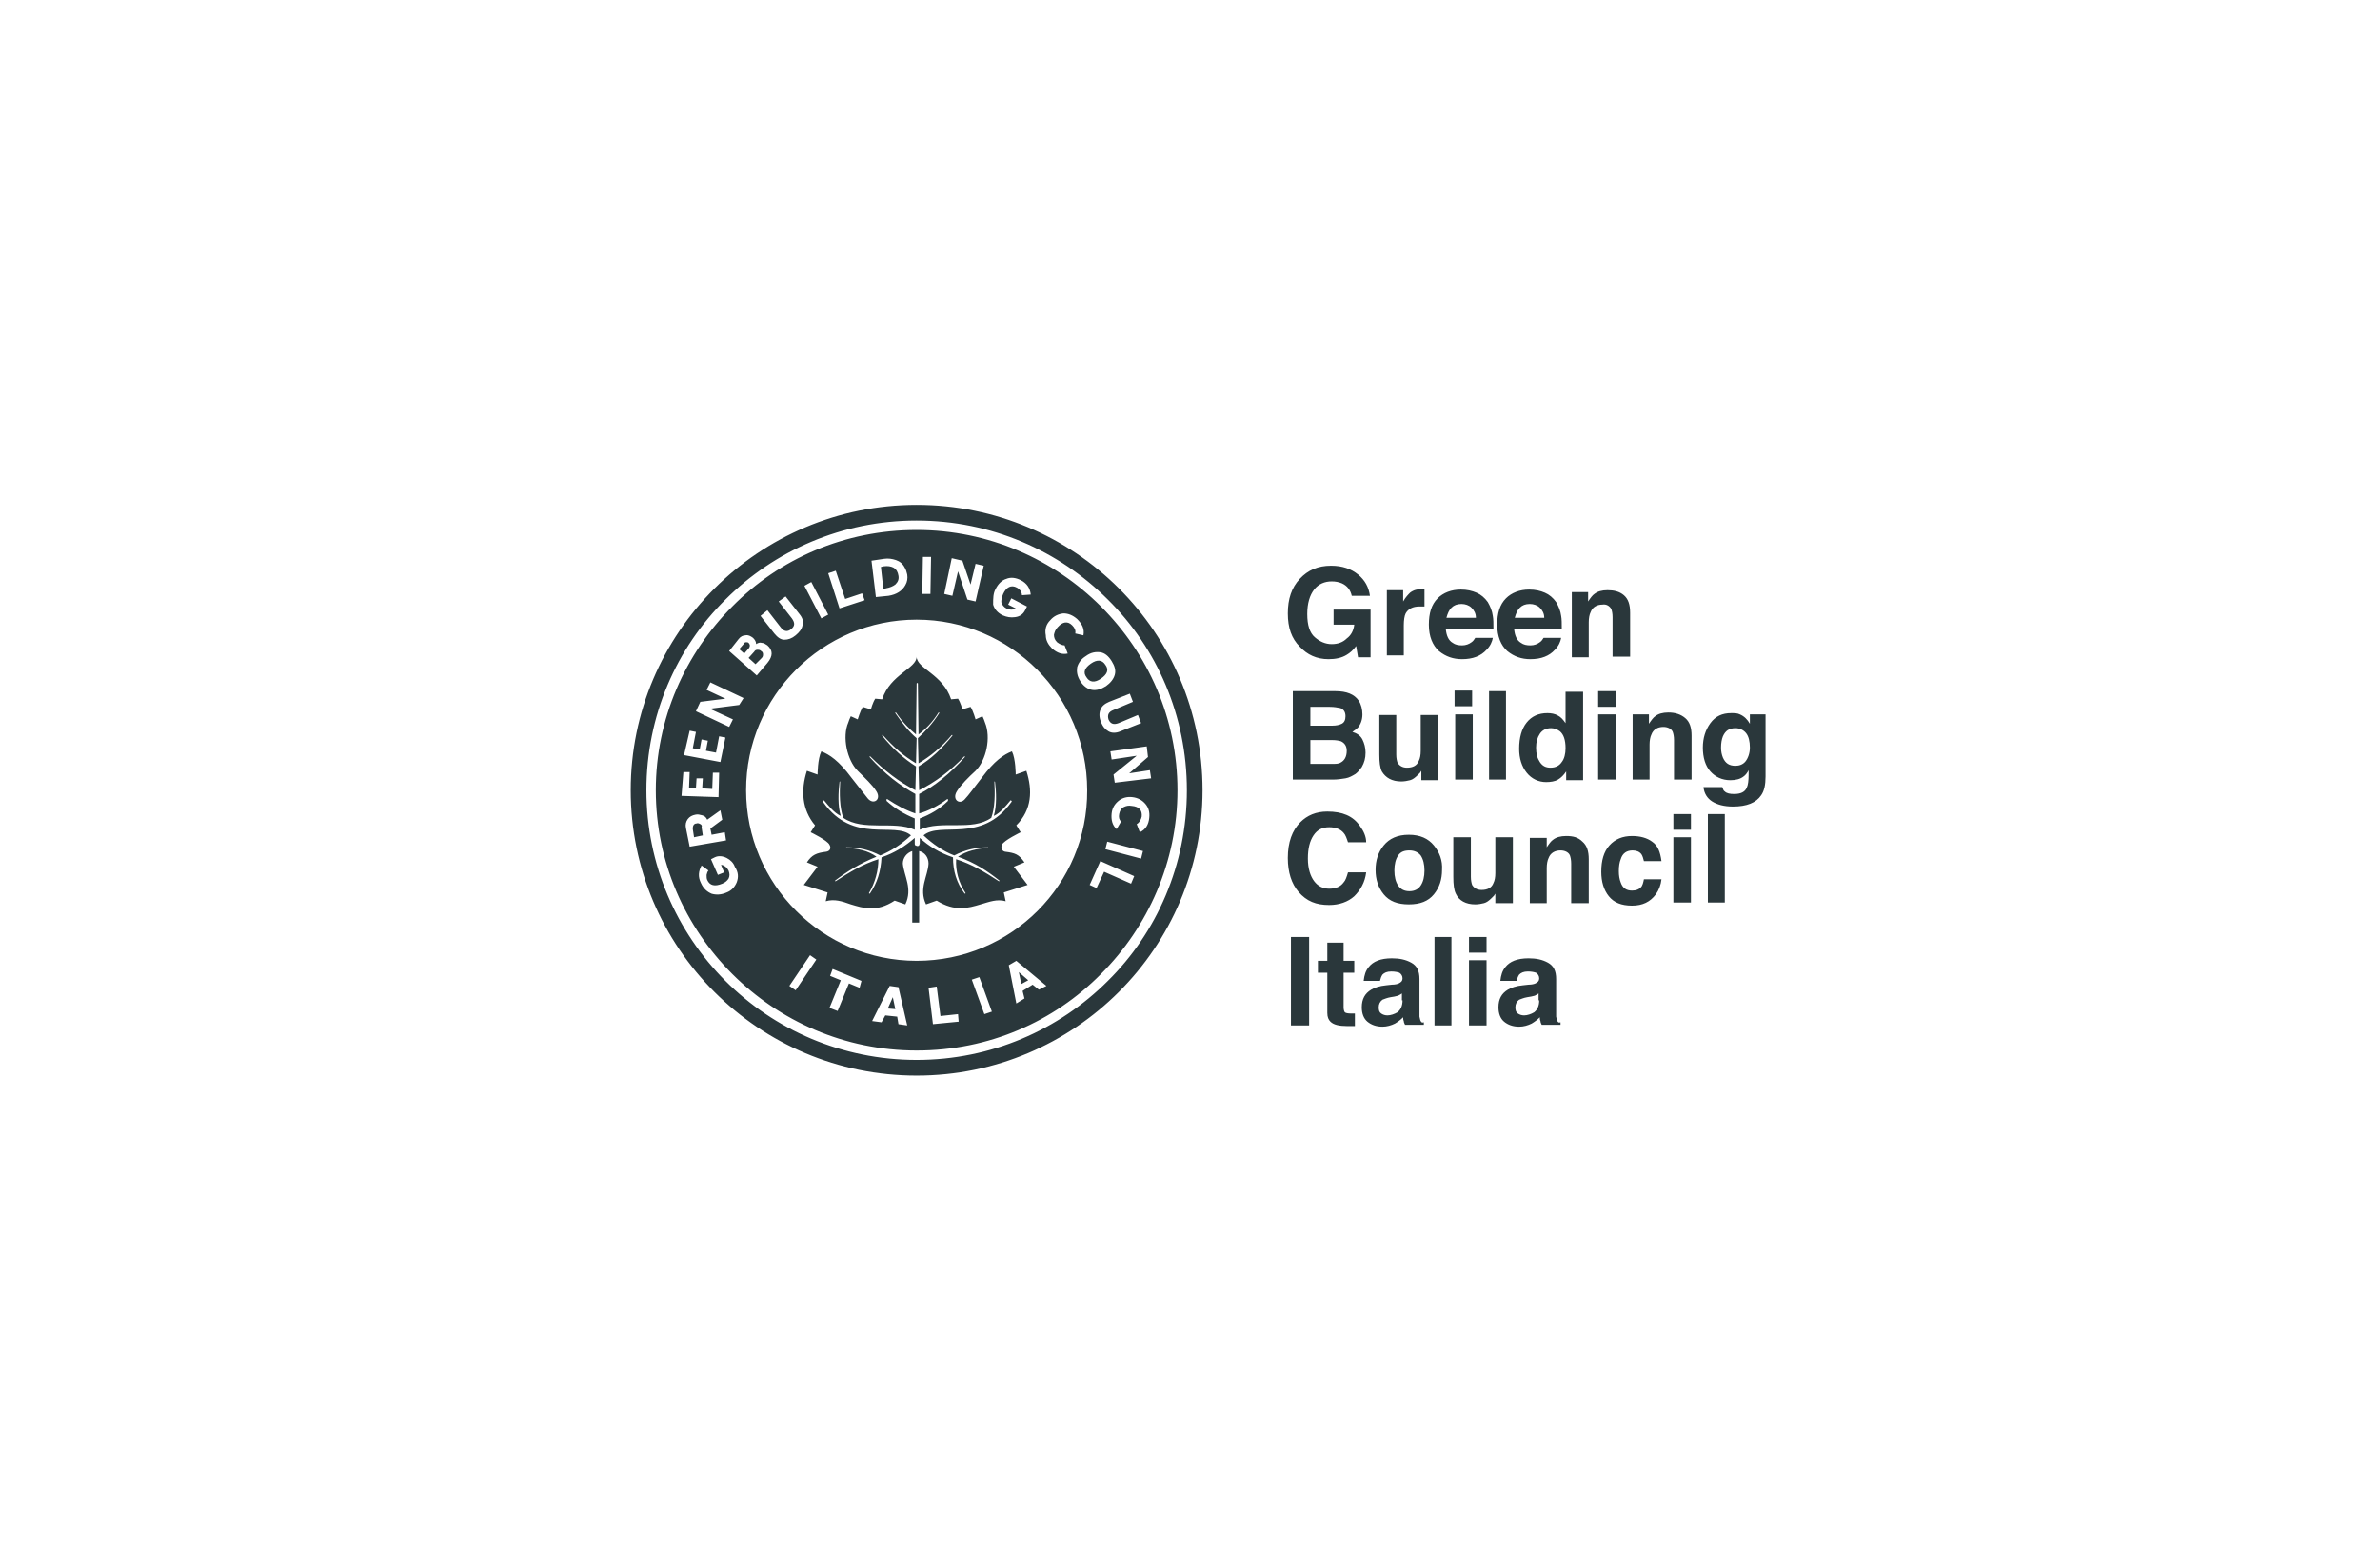 <?xml version="1.0" encoding="UTF-8"?>
<!-- Generator: Adobe Illustrator 26.0.3, SVG Export Plug-In . SVG Version: 6.00 Build 0)  -->
<svg xmlns="http://www.w3.org/2000/svg" xmlns:xlink="http://www.w3.org/1999/xlink" version="1.1" id="Livello_3" x="0px" y="0px" width="379.6px" height="248.3px" viewBox="0 0 379.6 248.3" style="enable-background:new 0 0 379.6 248.3;" xml:space="preserve">
<style type="text/css">
	.st0{fill:#2A373B;}
	.st1{opacity:0.8;fill:#2A373B;}
	.st2{opacity:0.6;fill:#2A373B;}
	.st3{opacity:0.4;fill:#2A373B;}
	.st4{opacity:0.2;fill:#2A373B;}
	.st5{fill-rule:evenodd;clip-rule:evenodd;fill:#2A373B;}
	.st6{opacity:0.6;}
	.st7{fill:url(#SVGID_1_);}
	.st8{fill:url(#SVGID_00000034799954568924156360000012139879025229175686_);}
	.st9{fill:url(#SVGID_00000059275674474919764890000009440784313308229042_);}
	.st10{fill:url(#SVGID_00000019665408397463661750000018215034149776193931_);}
	.st11{fill:url(#SVGID_00000055701491414528024900000013220783237544289413_);}
	.st12{fill:url(#SVGID_00000035524505402773671220000007303398997747921541_);}
	.st13{fill:url(#SVGID_00000146483516340699012870000004339248080068570043_);}
	.st14{fill:url(#SVGID_00000052805054421214090230000009338101101899593360_);}
	.st15{fill:url(#SVGID_00000011715504793282594830000001834808285652151463_);}
	.st16{opacity:0.85;fill:#2A373B;}
	.st17{fill:#E30613;}
	.st18{fill:url(#SVGID_00000101816611875655541090000011028570198741738683_);}
	.st19{fill:url(#SVGID_00000052813649535805709400000017352005592587532981_);}
	.st20{fill:url(#SVGID_00000161598318081405295450000012633743074584003220_);}
	.st21{fill:url(#SVGID_00000085251697712414137610000017988503089920305300_);}
	.st22{fill:url(#SVGID_00000075141752745718257170000013859391607385410748_);}
	.st23{fill:url(#SVGID_00000023245472222913148740000009780926689324859791_);}
	.st24{fill:none;stroke:#2A373B;stroke-width:0.709;stroke-miterlimit:10;}
</style>
<path class="st0" d="M111.7,131.4c-0.2-0.1-0.4-0.2-0.6-0.1c-0.2,0-0.4,0.1-0.5,0.3c-0.1,0.2-0.1,0.4-0.1,0.6l0.2,1.3l1.4-0.3  l-0.2-1.3C112,131.7,111.9,131.5,111.7,131.4z M187.8,126c0-11.5-4.7-21.8-12.2-29.3c-7.5-7.5-17.9-12.2-29.4-12.2v0h0v0  c-11.5,0-21.9,4.6-29.4,12.2c-7.5,7.5-12.2,17.9-12.2,29.3h0v0v0h0c0,11.5,4.7,21.8,12.2,29.3c7.5,7.5,17.9,12.2,29.4,12.2v0h0v0  c11.5,0,21.9-4.6,29.4-12.2C183.1,147.8,187.8,137.4,187.8,126L187.8,126L187.8,126L187.8,126z M180.7,111.9l-3.1,1.3  c-0.8,0.3-1,0.8-0.8,1.5c0.3,0.7,0.8,0.9,1.6,0.6l3.1-1.3l0.5,1.3l-3.3,1.3c-0.7,0.3-1.4,0.3-1.9,0c-0.5-0.3-0.9-0.7-1.2-1.5  c-0.3-0.7-0.3-1.4-0.1-1.9c0.2-0.6,0.7-1,1.4-1.3l3.3-1.3L180.7,111.9z M175.5,104c0.7,0.1,1.3,0.6,1.8,1.4c0.5,0.8,0.7,1.5,0.5,2.2  c-0.2,0.7-0.7,1.3-1.4,1.8c-0.8,0.5-1.5,0.7-2.2,0.6c-0.7-0.1-1.4-0.6-1.9-1.4c-0.5-0.8-0.6-1.5-0.5-2.2c0.2-0.7,0.6-1.3,1.4-1.8  C174,104,174.8,103.9,175.5,104z M167.5,98.9c0.6-0.7,1.3-1,2.1-1.1c0.8,0,1.5,0.3,2.2,0.9c0.8,0.8,1.2,1.6,1,2.6l-1.3-0.3  c0.1-0.5-0.1-0.9-0.5-1.3c-0.7-0.7-1.5-0.6-2.3,0.3c-0.4,0.4-0.5,0.8-0.6,1.2c0,0.4,0.1,0.8,0.5,1.2c0.4,0.3,0.8,0.5,1.2,0.5  l0.5,1.3c-0.9,0.2-1.7-0.1-2.5-0.8c-0.6-0.6-1-1.3-1-2.1C166.6,100.3,166.9,99.5,167.5,98.9z M158.8,93.9c0.4-0.8,1-1.4,1.7-1.6  c0.7-0.3,1.5-0.2,2.3,0.2c1,0.5,1.5,1.3,1.6,2.3l-1.4,0.1c0-0.2-0.1-0.5-0.2-0.7c-0.2-0.2-0.4-0.4-0.6-0.5c-0.9-0.5-1.7-0.1-2.2,1  c-0.2,0.5-0.3,0.9-0.3,1.3c0.1,0.4,0.4,0.8,0.8,1c0.2,0.1,0.5,0.2,0.8,0.2c0.3,0,0.6-0.1,0.7-0.2l-1.2-0.6l0.5-1l2.5,1.3l-0.3,0.6  c-0.3,0.6-0.8,1-1.6,1.1c-0.7,0.1-1.3,0-2-0.3c-0.8-0.4-1.3-1-1.5-1.7C158.4,95.4,158.4,94.6,158.8,93.9z M151.8,89l1.7,0.4l1.3,3.8  l0.8-3.3l1.3,0.3l-1.3,5.7l-1.3-0.3l-1.5-4.5l-0.9,3.9l-1.3-0.3L151.8,89z M147.2,88.8l1.3,0l-0.1,5.9l-1.3,0L147.2,88.8z M141,89.1  c0.7-0.1,1.3,0,1.9,0.2c0.6,0.2,1.1,0.6,1.4,1.2c0.2,0.3,0.3,0.7,0.4,1.1c0.1,0.6,0,1.2-0.3,1.7c-0.5,0.9-1.4,1.5-2.7,1.7l-2,0.2  l-0.7-5.8L141,89.1z M133.3,91l1.5,4.5l2.7-0.9l0.4,1.1l-4,1.3l-1.8-5.6L133.3,91z M129.4,92.8l2.7,5.2l-1.1,0.6l-2.7-5.2  L129.4,92.8z M122.4,97.3l2.1,2.7c0.5,0.7,1.1,0.8,1.7,0.3c0.6-0.5,0.6-1,0.1-1.7l-2.1-2.7l1.1-0.8l2.2,2.8c0.5,0.6,0.7,1.2,0.5,1.8  c-0.1,0.6-0.5,1.1-1.1,1.6c-0.6,0.5-1.2,0.7-1.8,0.7c-0.6,0-1.1-0.4-1.6-1l-2.2-2.8L122.4,97.3z M117.8,101.9  c0.3-0.4,0.7-0.6,1.1-0.6c0.4-0.1,0.8,0.1,1.2,0.4c0.3,0.3,0.5,0.6,0.5,1c0.3-0.2,0.6-0.3,0.9-0.2c0.3,0,0.6,0.2,0.9,0.4  c0.9,0.8,0.9,1.7,0,2.8l-1.7,2l-4.4-3.9L117.8,101.9z M110,116.5l1,0.2l-0.5,2.6l1.1,0.2l0.3-1.6l1,0.2l-0.3,1.6l1.6,0.3l0.5-2.6  l1,0.2l-0.8,3.9l-5.8-1.1L110,116.5z M109,123.1l1,0l-0.1,2.6l1.1,0l0.1-1.6l1,0l-0.1,1.6l1.6,0.1l0.1-2.6l1,0l-0.1,3.9l-5.9-0.2  L109,123.1z M109.4,132c-0.1-0.5,0-1,0.3-1.4c0.3-0.4,0.7-0.6,1.2-0.7c0.4-0.1,0.7,0,1.1,0.1c0.4,0.1,0.6,0.3,0.8,0.7l2.1-1.5  l0.3,1.5l-1.9,1.4l0.2,1l2.1-0.4l0.2,1.3l-5.8,1L109.4,132z M117.5,140.7c-0.3,0.7-0.8,1.3-1.6,1.6c-0.9,0.4-1.7,0.4-2.4,0.2  c-0.7-0.3-1.3-0.8-1.7-1.7c-0.5-1-0.4-1.9,0.1-2.8l1.1,0.8c-0.2,0.2-0.2,0.4-0.3,0.7c0,0.3,0,0.6,0.1,0.8c0.4,0.9,1.2,1.1,2.4,0.6  c0.5-0.2,0.8-0.5,1-0.8c0.2-0.4,0.2-0.8,0-1.3c-0.1-0.2-0.3-0.5-0.5-0.6c-0.2-0.2-0.5-0.3-0.7-0.3l0.5,1.2l-1,0.4l-1.1-2.5l0.6-0.3  c0.6-0.3,1.3-0.2,1.9,0.1c0.6,0.3,1.1,0.8,1.3,1.4C117.8,139.1,117.8,139.9,117.5,140.7z M117.9,112.4l-4.7,0.6l3.7,1.7l-0.6,1.2  l-5.3-2.5l0.7-1.5l4-0.5l-3-1.4l0.6-1.2l5.3,2.5L117.9,112.4z M126.9,157.9l-1-0.7l3.3-4.9l1,0.7L126.9,157.9z M137.1,157.5  l-1.7-0.7l-1.8,4.4l-1.3-0.5l1.8-4.4l-1.7-0.7l0.4-1.1l4.6,1.9L137.1,157.5z M143.3,163.3l-0.2-1.2l-1.9-0.2l-0.6,1.1l-1.5-0.2  l2.8-5.6l1.4,0.2l1.4,6.1L143.3,163.3z M148.8,163.3l-0.7-5.8l1.3-0.2l0.6,4.7l2.8-0.3l0.1,1.2L148.8,163.3z M157,161.7l-2-5.5  l1.2-0.4l2,5.5L157,161.7z M165.7,157.8l-1-0.8l-1.6,1l0.3,1.2l-1.3,0.8l-1.2-6.1l1.2-0.7l4.8,4L165.7,157.8z M146.2,153.2  c-15,0-27.2-12.2-27.2-27.2c0-15,12.2-27.2,27.2-27.2c15,0,27.2,12.2,27.2,27.2C173.5,141,161.3,153.2,146.2,153.2z M180.4,140.9  l-4.3-1.9l-1.2,2.6l-1.1-0.5l1.7-3.8l5.4,2.4L180.4,140.9z M182,136.9l-5.7-1.5l0.3-1.2l5.7,1.5L182,136.9z M183.3,130.4  c-0.1,1.1-0.6,1.9-1.5,2.3l-0.5-1.3c0.4-0.2,0.7-0.7,0.8-1.2c0.1-1-0.4-1.6-1.6-1.7c-0.5-0.1-0.9,0-1.3,0.2  c-0.4,0.2-0.6,0.6-0.7,1.1c-0.1,0.5,0,0.9,0.3,1.2l-0.7,1.2c-0.7-0.6-0.9-1.5-0.8-2.5c0.1-0.9,0.5-1.5,1.1-2  c0.6-0.5,1.4-0.7,2.2-0.6c0.9,0.1,1.6,0.5,2.1,1.1C183.2,128.8,183.4,129.5,183.3,130.4z M177.8,124.8l-0.2-1.3l3.7-3l-4,0.6  l-0.2-1.3l5.8-0.8l0.2,1.7l-3,2.6l3.3-0.5l0.2,1.3L177.8,124.8z M121.5,104.9c0.2-0.2,0.2-0.4,0.2-0.6c0-0.2-0.1-0.4-0.3-0.5  c-0.2-0.2-0.4-0.2-0.6-0.2c-0.2,0-0.4,0.1-0.5,0.3l-0.9,1l1.1,1L121.5,104.9z M175.6,108.2c1-0.7,1.3-1.4,0.7-2.2  c-0.5-0.8-1.3-0.9-2.3-0.2c-1,0.7-1.3,1.4-0.7,2.2C173.8,108.8,174.6,108.9,175.6,108.2z M119.4,102.5c-0.1-0.1-0.3-0.1-0.4-0.1  c-0.2,0-0.3,0.1-0.4,0.3l-0.7,0.8l0.8,0.7l0.7-0.8c0.1-0.1,0.2-0.3,0.2-0.5C119.6,102.8,119.5,102.6,119.4,102.5z M141.3,93.8  c0.6-0.1,1.1-0.3,1.5-0.6c0.4-0.4,0.6-0.8,0.5-1.4c-0.1-0.6-0.3-1-0.8-1.3c-0.4-0.2-0.9-0.3-1.6-0.2l-0.4,0.1l0.4,3.6L141.3,93.8z   M163.7,122.9l-1.7,0.6c0,0,0-2.5-0.6-3.7c-1.3,0.5-2.8,1.5-4.8,4.2c-1.4,1.8-2.2,2.9-2.6,3.3c-0.9,1.2-2.2,0.2-1.4-1.1  c0.6-1,1.9-2.3,3-3.3c1.7-1.7,2.5-5.3,1.5-7.7c-0.1-0.3-0.2-0.6-0.4-1l-1.1,0.5c0,0-0.4-1.4-0.8-2l-1.3,0.4c0,0-0.3-1.1-0.7-1.7  l-1.1,0.1c-1.3-4-5.5-4.9-5.5-6.8c0,1.9-4.2,2.8-5.5,6.8l-1.1-0.1c-0.4,0.6-0.7,1.7-0.7,1.7l-1.3-0.4c-0.4,0.7-0.8,2-0.8,2l-1.1-0.5  c-0.2,0.4-0.3,0.7-0.4,1c-1,2.3-0.2,6,1.5,7.7c1.1,1.1,2.4,2.3,3,3.3c0.8,1.3-0.5,2.2-1.4,1.1c-0.4-0.5-1.2-1.5-2.6-3.3  c-2-2.7-3.5-3.7-4.8-4.2c-0.6,1.2-0.6,3.7-0.6,3.7l-1.7-0.6c-1,3.1-0.8,6.2,1.3,8.7l-0.7,1.1c0,0,2.7,1.3,3,2c0.3,0.5,0.1,1-0.5,1.1  c-1.6,0.2-2.3,0.5-3.1,1.7l1.7,0.7l-2.2,2.9l3.8,1.2l-0.3,1.4c1.4-0.4,2.6,0,4,0.5c2,0.6,4.1,1.3,7-0.6l1.7,0.6  c1.2-2.5-0.2-4.5-0.4-6.5c0-0.9,0.6-1.7,1.5-2v11.4h1.1v-11.4c0.9,0.2,1.5,1,1.5,2c-0.1,2-1.6,4-0.4,6.5l1.7-0.6  c2.9,1.8,5,1.2,7,0.6c1.4-0.4,2.6-0.9,4-0.5l-0.3-1.4l3.8-1.2l-2.2-2.9l1.7-0.7c-0.9-1.3-1.5-1.5-3.1-1.7c-0.5-0.1-0.7-0.6-0.5-1.1  c0.3-0.7,3-2,3-2l-0.7-1.1C164.6,129.1,164.7,126,163.7,122.9z M161.3,127.9c-4.8,6.7-11.3,3-14,5.3c1.5,1.4,3.1,2.5,4.9,3.2  c1.7-0.9,3.5-1.3,5.3-1.3c0,0,0,0,0.1,0l0,0c0,0,0,0,0,0c0,0,0,0.1,0,0.1c-1.8,0.1-3.5,0.5-4.8,1.4c2.8,1,4.7,2.3,6.6,3.8v0  c0,0,0,0.1,0,0.1l0,0c0,0-0.1,0-0.1,0c-2.3-1.5-4.3-2.7-6.8-3.5c-0.1,1.9,0.4,3.7,1.5,5.4c0,0,0,0,0,0c0,0,0,0.1-0.1,0.1l0,0  c0,0,0,0-0.1-0.1c-1.2-1.6-1.8-3.5-1.8-5.7c-2.1-0.7-3.9-1.8-5.3-3.1l0,0.9c0,0,0,0,0,0c0,0.1-0.1,0.2-0.1,0.3  c-0.1,0.1-0.2,0.1-0.3,0.1c-0.1,0-0.2-0.1-0.3-0.1c-0.1-0.1-0.1-0.2-0.1-0.3c0,0,0,0,0,0l0-0.9c-1.5,1.3-3.2,2.4-5.3,3.1  c-0.1,2.2-0.7,4.1-1.8,5.7c0,0,0,0-0.1,0.1l0,0c0,0-0.1,0-0.1-0.1c0,0,0,0,0,0c1-1.7,1.5-3.6,1.5-5.4c-2.5,0.8-4.5,2-6.8,3.5  c0,0-0.1,0-0.1,0l0,0c0,0,0-0.1,0-0.1v0c2-1.5,3.9-2.7,6.6-3.8c-1.4-1-3-1.3-4.8-1.4c0,0-0.1-0.1,0-0.1c0,0,0,0,0,0l0,0  c0,0,0,0,0.1,0c1.8,0,3.6,0.4,5.3,1.3c1.7-0.7,3.3-1.7,4.9-3.2c-2.6-2.3-9.2,1.5-14-5.3c0,0,0-0.1,0-0.1c0,0,0,0,0-0.1  c0,0,0.1-0.1,0.1-0.1c0,0,0.1,0.1,0.1,0.1c0.6,0.7,1.5,1.9,2.6,2.4c-0.5-1.6-0.4-3.8-0.2-5.4c0,0,0-0.1,0.1-0.1c0,0,0,0,0,0l0,0  c0,0,0,0,0,0.1c-0.1,1.8-0.1,4,0.5,5.7c3.2,2.2,8,0.4,11.4,1.9l0-1.8c-1.7-0.7-3.2-1.6-4.5-2.8c0,0,0,0,0-0.1l0-0.1  c0,0,0-0.1,0.1-0.1c0,0,0,0,0,0v0c1.5,1,3,1.8,4.5,2.3l0-3.1c-2.4-1.3-4.9-3.2-7.3-5.9c0,0,0-0.1,0-0.1l0,0c0,0,0.1,0,0.1,0l0,0  c2.2,2.2,4.6,4.1,7.2,5.4l0.1-3.8c-1.9-1.2-3.7-2.8-5.4-4.9c0,0,0-0.1,0-0.1l0,0c0,0,0.1,0,0.1,0c0,0,0,0,0,0  c1.7,1.9,3.4,3.4,5.3,4.5l0.1-4c-1.2-1-2.3-2.4-3.4-4c0,0,0-0.1,0-0.1l0,0l0,0c0,0,0.1,0,0.1,0l0,0c1.1,1.6,2.2,2.7,3.2,3.5l0.1-8.1  c0,0,0-0.1,0.1-0.1c0,0,0.1,0,0.1,0.1l0.1,8.1c1.1-0.8,2.2-1.9,3.2-3.5l0,0c0,0,0.1,0,0.1,0l0,0l0,0c0,0,0,0.1,0,0.1  c-1,1.6-2.2,2.9-3.4,4l0.1,4c1.9-1.1,3.7-2.6,5.3-4.5c0,0,0,0,0,0c0,0,0.1,0,0.1,0l0,0c0,0,0,0.1,0,0.1c-1.7,2.1-3.5,3.8-5.4,4.9  l0.1,3.8c2.6-1.3,5-3.1,7.2-5.4l0,0c0,0,0.1,0,0.1,0l0,0c0,0,0,0.1,0,0.1c-2.4,2.7-4.9,4.7-7.3,5.9l0,3.1c1.5-0.4,3-1.2,4.5-2.3v0  c0,0,0,0,0,0c0,0,0.1,0,0.1,0.1l0,0.1c0,0,0,0.1,0,0.1c-1.3,1.3-2.9,2.2-4.5,2.8l0,1.8c3.5-1.6,8.3,0.3,11.4-1.9  c0.6-1.6,0.6-3.9,0.5-5.7c0,0,0,0,0-0.1l0,0c0,0,0,0,0,0c0,0,0.1,0,0.1,0.1c0.2,1.6,0.3,3.8-0.2,5.4c1.1-0.5,2-1.7,2.6-2.4  c0,0,0.1-0.1,0.1-0.1c0,0,0.1,0,0.1,0.1C161.4,127.7,161.4,127.8,161.3,127.9C161.4,127.8,161.4,127.8,161.3,127.9z M146.2,80.5  c-25.2,0-45.6,20.4-45.6,45.5c0,25.1,20.4,45.5,45.6,45.5s45.6-20.4,45.6-45.5C191.8,100.8,171.4,80.5,146.2,80.5z M189.3,126  L189.3,126L189.3,126c0,11.9-4.8,22.7-12.6,30.4c-7.8,7.8-18.6,12.6-30.5,12.6v0h0v0c-11.9,0-22.7-4.8-30.5-12.6  c-7.8-7.8-12.6-18.6-12.6-30.4h0v0v0h0c0-11.9,4.8-22.7,12.6-30.4c7.8-7.8,18.6-12.6,30.5-12.6v0h0v0c11.9,0,22.7,4.8,30.5,12.6  C184.5,103.3,189.3,114.1,189.3,126L189.3,126z M164,156.3l-1.5-1.3l0.4,1.9L164,156.3z M141.6,160.8l1.2,0.1l-0.4-1.9L141.6,160.8z   M229.5,103.8c1.1,0.9,2.3,1.3,3.7,1.3c1.7,0,3-0.5,3.9-1.5c0.6-0.6,0.9-1.3,1-1.9h-2.8c-0.2,0.3-0.3,0.5-0.6,0.7  c-0.4,0.3-0.9,0.5-1.5,0.5c-0.6,0-1.1-0.1-1.5-0.4c-0.7-0.4-1-1.2-1.1-2.2h7.6c0-0.9,0-1.6-0.1-2.1c-0.1-0.8-0.4-1.5-0.8-2.2  c-0.5-0.7-1.1-1.2-1.8-1.5c-0.7-0.3-1.5-0.5-2.5-0.5c-1.5,0-2.8,0.5-3.7,1.4c-1,1-1.4,2.4-1.4,4.2  C227.9,101.5,228.5,102.9,229.5,103.8z M231.5,96.9c0.4-0.4,0.9-0.6,1.6-0.6c0.6,0,1.2,0.2,1.6,0.6c0.4,0.4,0.7,0.9,0.7,1.6h-4.7  C230.9,97.8,231.1,97.3,231.5,96.9z M223.9,99.7c0-0.8,0.1-1.5,0.3-1.9c0.4-0.7,1.1-1.1,2.2-1.1c0.1,0,0.2,0,0.3,0  c0.1,0,0.3,0,0.5,0v-2.8c-0.1,0-0.2,0-0.2,0c0,0-0.1,0-0.1,0c-0.8,0-1.5,0.2-2,0.6c-0.3,0.3-0.7,0.7-1.1,1.4v-1.8h-2.6v10.4h2.7  V99.7z M211.9,105.1c1.1,0,2.1-0.2,2.9-0.7c0.5-0.3,1-0.7,1.5-1.4l0.3,1.8h2v-7.6h-5.9v2.4h3.3c-0.1,0.9-0.5,1.7-1.2,2.2  c-0.6,0.6-1.4,0.9-2.4,0.9c-1,0-1.9-0.4-2.7-1.1c-0.8-0.7-1.2-1.9-1.2-3.7c0-1.7,0.4-3,1.1-3.9c0.7-0.9,1.7-1.3,2.8-1.3  c0.6,0,1.1,0.1,1.6,0.3c0.9,0.4,1.4,1.1,1.6,2h2.9c-0.2-1.4-0.8-2.5-1.9-3.4c-1.1-0.9-2.5-1.4-4.3-1.4c-2.1,0-3.7,0.7-5,2.1  c-1.3,1.4-1.9,3.2-1.9,5.5c0,2.3,0.6,4,1.9,5.3C208.5,104.4,210,105.1,211.9,105.1z M240.4,103.8c1.1,0.9,2.3,1.3,3.7,1.3  c1.7,0,3-0.5,3.9-1.5c0.6-0.6,0.9-1.3,1-1.9h-2.8c-0.2,0.3-0.3,0.5-0.6,0.7c-0.4,0.3-0.9,0.5-1.5,0.5c-0.6,0-1.1-0.1-1.5-0.4  c-0.7-0.4-1-1.2-1.1-2.2h7.6c0-0.9,0-1.6-0.1-2.1c-0.1-0.8-0.4-1.5-0.8-2.2c-0.5-0.7-1.1-1.2-1.8-1.5c-0.7-0.3-1.5-0.5-2.5-0.5  c-1.5,0-2.8,0.5-3.7,1.4c-1,1-1.4,2.4-1.4,4.2C238.8,101.5,239.4,102.9,240.4,103.8z M242.4,96.9c0.4-0.4,0.9-0.6,1.6-0.6  c0.6,0,1.2,0.2,1.6,0.6c0.4,0.4,0.7,0.9,0.7,1.6h-4.7C241.8,97.8,242,97.3,242.4,96.9z M257,97.1c0.1,0.3,0.2,0.7,0.2,1.3v6.3h2.8  v-7c0-1.3-0.3-2.2-1-2.8c-0.7-0.6-1.6-0.8-2.6-0.8c-0.9,0-1.6,0.2-2.1,0.6c-0.3,0.2-0.6,0.6-1,1.2v-1.5h-2.6v10.4h2.7v-5.6  c0-0.6,0.1-1.2,0.3-1.6c0.3-0.8,1-1.2,1.9-1.2C256.2,96.3,256.7,96.6,257,97.1z M266.1,113.6c-0.9,0-1.6,0.2-2.1,0.6  c-0.3,0.2-0.6,0.6-1,1.2v-1.5h-2.6v10.4h2.7v-5.6c0-0.6,0.1-1.2,0.3-1.6c0.3-0.8,1-1.2,1.9-1.2c0.7,0,1.3,0.3,1.5,0.8  c0.1,0.3,0.2,0.7,0.2,1.3v6.3h2.8v-7c0-1.3-0.3-2.2-1-2.8C268.1,113.9,267.2,113.6,266.1,113.6z M223.5,124.6c0.5,0,1-0.1,1.4-0.2  c0.4-0.1,0.8-0.4,1.2-0.8c0.1-0.1,0.3-0.3,0.4-0.4c0.1-0.2,0.2-0.3,0.2-0.3v1.5h2.7v-10.4h-2.8v5.7c0,0.7-0.1,1.2-0.3,1.6  c-0.3,0.8-1,1.1-1.9,1.1c-0.7,0-1.2-0.3-1.5-0.8c-0.1-0.3-0.2-0.7-0.2-1.3v-6.3H220v6.3c0,1.2,0.1,2.1,0.4,2.7  C221,124,222,124.6,223.5,124.6z M234.8,110.1h-2.8v2.5h2.8V110.1z M248.5,114.1c-0.5-0.3-1.1-0.4-1.7-0.4c-1.4,0-2.5,0.5-3.3,1.5  c-0.8,1-1.2,2.4-1.2,4.2c0,1.5,0.4,2.8,1.2,3.8c0.8,1,1.9,1.5,3.1,1.5c0.7,0,1.4-0.1,1.9-0.4c0.5-0.3,0.9-0.7,1.3-1.3v1.4h2.7v-14.1  h-2.8v5C249.3,114.7,248.9,114.3,248.5,114.1z M249.7,119.3c0,0.9-0.2,1.7-0.6,2.2c-0.4,0.6-1,0.9-1.8,0.9s-1.3-0.3-1.7-0.9  c-0.4-0.6-0.6-1.3-0.6-2.3c0-0.9,0.2-1.6,0.6-2.2c0.4-0.6,1-0.9,1.8-0.9c0.5,0,1,0.2,1.4,0.5C249.4,117.1,249.7,118,249.7,119.3z   M257.7,113.9h-2.8v10.4h2.8V113.9z M279.1,113.9v1.5c-0.4-0.7-0.9-1.2-1.6-1.5c-0.4-0.2-0.8-0.2-1.4-0.2c-1.4,0-2.5,0.5-3.3,1.6  c-0.8,1.1-1.2,2.4-1.2,3.9c0,1.6,0.4,2.9,1.2,3.8c0.8,0.9,1.9,1.4,3.2,1.4c0.9,0,1.6-0.2,2.1-0.6c0.3-0.2,0.6-0.6,0.8-1v0.7  c0,1-0.1,1.7-0.3,2.1c-0.3,0.7-1,1-2,1c-0.7,0-1.2-0.1-1.5-0.4c-0.2-0.1-0.3-0.4-0.4-0.7h-3c0.1,1,0.6,1.8,1.4,2.3  c0.8,0.5,1.9,0.8,3.3,0.8c2.2,0,3.7-0.6,4.5-1.8c0.5-0.7,0.7-1.7,0.7-3v-9.9H279.1z M278.4,121.4c-0.4,0.5-1,0.7-1.6,0.7  c-1,0-1.6-0.4-2-1.3c-0.2-0.5-0.3-1-0.3-1.6c0-0.7,0.1-1.3,0.3-1.8c0.4-0.9,1-1.3,2-1.3c0.7,0,1.3,0.3,1.7,0.8  c0.4,0.5,0.6,1.3,0.6,2.3C279.1,120.1,278.8,120.9,278.4,121.4z M237.5,124.3h2.7v-14.1h-2.7V124.3z M232.1,124.3h2.8v-10.4h-2.8  V124.3z M254.9,112.7h2.8v-2.5h-2.8V112.7z M216.6,116c0.4-0.5,0.7-1.2,0.7-2.1c0-0.8-0.2-1.6-0.6-2.2c-0.7-1-1.9-1.5-3.7-1.5h-6.8  v14.1h6.4c0.7,0,1.4-0.1,2-0.2c0.6-0.1,1.1-0.4,1.6-0.7c0.4-0.3,0.7-0.7,1-1.1c0.4-0.7,0.6-1.4,0.6-2.3c0-0.8-0.2-1.5-0.5-2.1  s-0.9-1-1.6-1.2C216,116.5,216.4,116.2,216.6,116z M209,112.7h3.1c0.7,0,1.2,0.1,1.7,0.2c0.5,0.2,0.8,0.6,0.8,1.3  c0,0.6-0.2,1-0.6,1.2s-0.9,0.3-1.5,0.3H209V112.7z M213.8,121.6c-0.3,0.2-0.8,0.2-1.4,0.2H209v-3.8h3.5c0.6,0,1.1,0.1,1.4,0.2  c0.6,0.3,0.9,0.8,0.9,1.5C214.8,120.7,214.4,121.3,213.8,121.6z M212,144.3c1.6,0,3-0.5,4-1.4c1-1,1.7-2.2,1.9-3.8H215  c-0.2,0.7-0.4,1.3-0.7,1.6c-0.5,0.7-1.3,1-2.3,1c-1,0-1.8-0.4-2.4-1.2c-0.6-0.8-1-2-1-3.6c0-1.6,0.3-2.8,0.9-3.7  c0.6-0.9,1.4-1.3,2.5-1.3c1,0,1.8,0.3,2.3,0.9c0.3,0.3,0.5,0.9,0.7,1.5h2.9c0-0.9-0.4-1.8-1-2.6c-1.1-1.6-2.8-2.3-5.2-2.3  c-1.8,0-3.2,0.6-4.3,1.7c-1.3,1.3-2,3.2-2,5.7c0,2.3,0.6,4.1,1.7,5.4C208.4,143.7,209.9,144.3,212,144.3z M241.3,143.9v-10.4h-2.8  v5.7c0,0.7-0.1,1.2-0.3,1.6c-0.3,0.8-1,1.1-1.9,1.1c-0.7,0-1.2-0.3-1.5-0.8c-0.1-0.3-0.2-0.7-0.2-1.3v-6.3h-2.8v6.3  c0,1.2,0.1,2.1,0.4,2.7c0.5,1.1,1.6,1.7,3.1,1.7c0.5,0,1-0.1,1.4-0.2c0.4-0.1,0.8-0.4,1.2-0.8c0.1-0.1,0.3-0.3,0.4-0.4  c0.1-0.2,0.2-0.3,0.2-0.3v1.5H241.3z M228.7,134.8c-0.9-1.1-2.2-1.7-4-1.7c-1.8,0-3.1,0.6-4,1.7c-0.9,1.1-1.3,2.4-1.3,3.9  c0,1.5,0.4,2.8,1.3,3.9c0.9,1.1,2.2,1.6,4,1.6c1.8,0,3.1-0.5,4-1.6c0.9-1.1,1.3-2.4,1.3-3.9C230.1,137.2,229.6,135.9,228.7,134.8z   M226.6,141.2c-0.4,0.6-1,0.9-1.8,0.9c-0.8,0-1.4-0.3-1.8-0.9c-0.4-0.6-0.6-1.4-0.6-2.4c0-1,0.2-1.8,0.6-2.4c0.4-0.6,1-0.8,1.8-0.8  c0.8,0,1.4,0.3,1.8,0.8c0.4,0.6,0.6,1.4,0.6,2.4C227.2,139.8,227,140.6,226.6,141.2z M249.8,133.3c-0.9,0-1.6,0.2-2.1,0.6  c-0.3,0.2-0.6,0.6-1,1.2v-1.5H244v10.4h2.7v-5.6c0-0.6,0.1-1.2,0.3-1.6c0.3-0.8,1-1.2,1.9-1.2c0.7,0,1.3,0.3,1.5,0.8  c0.1,0.3,0.2,0.7,0.2,1.3v6.3h2.8v-7c0-1.3-0.3-2.2-1-2.8C251.7,133.5,250.9,133.3,249.8,133.3z M266.9,132.3h2.8v-2.5h-2.8V132.3z   M260.4,135.6c0.6,0,1.1,0.2,1.4,0.6c0.2,0.3,0.3,0.7,0.4,1.1h2.8c-0.2-1.5-0.6-2.5-1.5-3.1c-0.8-0.6-1.9-0.9-3.2-0.9  c-1.5,0-2.7,0.5-3.6,1.5c-0.9,1-1.3,2.4-1.3,4.2c0,1.6,0.4,2.9,1.2,3.9c0.8,1,2,1.5,3.7,1.5c1.7,0,2.9-0.6,3.8-1.8  c0.5-0.7,0.8-1.5,0.9-2.4h-2.8c-0.1,0.5-0.2,1-0.5,1.3c-0.3,0.3-0.7,0.5-1.4,0.5c-0.9,0-1.5-0.4-1.8-1.3c-0.2-0.5-0.3-1.1-0.3-1.8  c0-0.8,0.1-1.4,0.3-1.9C258.8,136,259.5,135.6,260.4,135.6z M272.4,143.9h2.7v-14.1h-2.7V143.9z M266.9,143.9h2.8v-10.4h-2.8V143.9z   M214.4,150.3h-2.7v2.9h-1.5v1.9h1.5v6.4c0,0.7,0.2,1.1,0.5,1.4c0.5,0.5,1.4,0.7,2.6,0.7l1.3,0v-2c-0.1,0-0.2,0-0.3,0  c-0.1,0-0.2,0-0.3,0c-0.6,0-0.9-0.1-1-0.2c-0.1-0.1-0.2-0.4-0.2-0.8v-5.5h1.7v-1.9h-1.7V150.3z M248.4,162.8  c-0.1-0.1-0.1-0.4-0.2-0.7c0-0.5,0-0.9,0-1.2v-4.8c0-1.3-0.4-2.1-1.3-2.6c-0.9-0.5-1.9-0.7-3.1-0.7c-1.8,0-3,0.5-3.7,1.4  c-0.5,0.6-0.7,1.3-0.8,2.2h2.6c0.1-0.4,0.2-0.7,0.4-1c0.3-0.3,0.7-0.5,1.4-0.5c0.6,0,1,0.1,1.3,0.2c0.3,0.2,0.5,0.5,0.5,0.9  c0,0.4-0.2,0.6-0.6,0.8c-0.2,0.1-0.6,0.2-1.1,0.2l-0.9,0.1c-1.1,0.1-1.9,0.4-2.4,0.7c-1,0.6-1.5,1.5-1.5,2.8c0,1,0.3,1.8,0.9,2.3  c0.6,0.5,1.4,0.8,2.4,0.8c0.7,0,1.4-0.2,2-0.5c0.5-0.3,0.9-0.6,1.3-1c0,0.2,0,0.4,0.1,0.6c0,0.2,0.1,0.4,0.2,0.6h3v-0.4  C248.6,163.1,248.5,163,248.4,162.8z M245.5,159.5c0,0.9-0.3,1.5-0.8,1.9c-0.5,0.3-1.1,0.5-1.6,0.5c-0.4,0-0.7-0.1-1-0.3  c-0.3-0.2-0.4-0.5-0.4-1c0-0.5,0.2-0.9,0.6-1.2c0.3-0.1,0.7-0.3,1.3-0.4l0.6-0.1c0.3-0.1,0.6-0.1,0.7-0.2c0.2-0.1,0.4-0.2,0.5-0.3  V159.5z M228.8,163.5h2.7v-14.1h-2.7V163.5z M234.3,163.5h2.8v-10.4h-2.8V163.5z M234.3,151.9h2.8v-2.5h-2.8V151.9z M226.6,162.8  c-0.1-0.1-0.1-0.4-0.2-0.7c0-0.5,0-0.9,0-1.2v-4.8c0-1.3-0.4-2.1-1.3-2.6c-0.9-0.5-1.9-0.7-3.1-0.7c-1.8,0-3,0.5-3.7,1.4  c-0.5,0.6-0.7,1.3-0.8,2.2h2.6c0.1-0.4,0.2-0.7,0.4-1c0.3-0.3,0.7-0.5,1.4-0.5c0.6,0,1,0.1,1.3,0.2c0.3,0.2,0.5,0.5,0.5,0.9  c0,0.4-0.2,0.6-0.6,0.8c-0.2,0.1-0.6,0.2-1.1,0.2l-0.9,0.1c-1.1,0.1-1.9,0.4-2.4,0.7c-1,0.6-1.5,1.5-1.5,2.8c0,1,0.3,1.8,0.9,2.3  c0.6,0.5,1.4,0.8,2.4,0.8c0.7,0,1.4-0.2,2-0.5c0.5-0.3,0.9-0.6,1.3-1c0,0.2,0,0.4,0.1,0.6c0,0.2,0.1,0.4,0.2,0.6h3v-0.4  C226.8,163.1,226.7,163,226.6,162.8z M223.7,159.5c0,0.9-0.3,1.5-0.8,1.9c-0.5,0.3-1.1,0.5-1.6,0.5c-0.4,0-0.7-0.1-1-0.3  c-0.3-0.2-0.4-0.5-0.4-1c0-0.5,0.2-0.9,0.6-1.2c0.3-0.1,0.7-0.3,1.3-0.4l0.6-0.1c0.3-0.1,0.6-0.1,0.7-0.2c0.2-0.1,0.4-0.2,0.5-0.3  V159.5z M205.9,163.5h2.9v-14.1h-2.9V163.5z"></path>
</svg>
